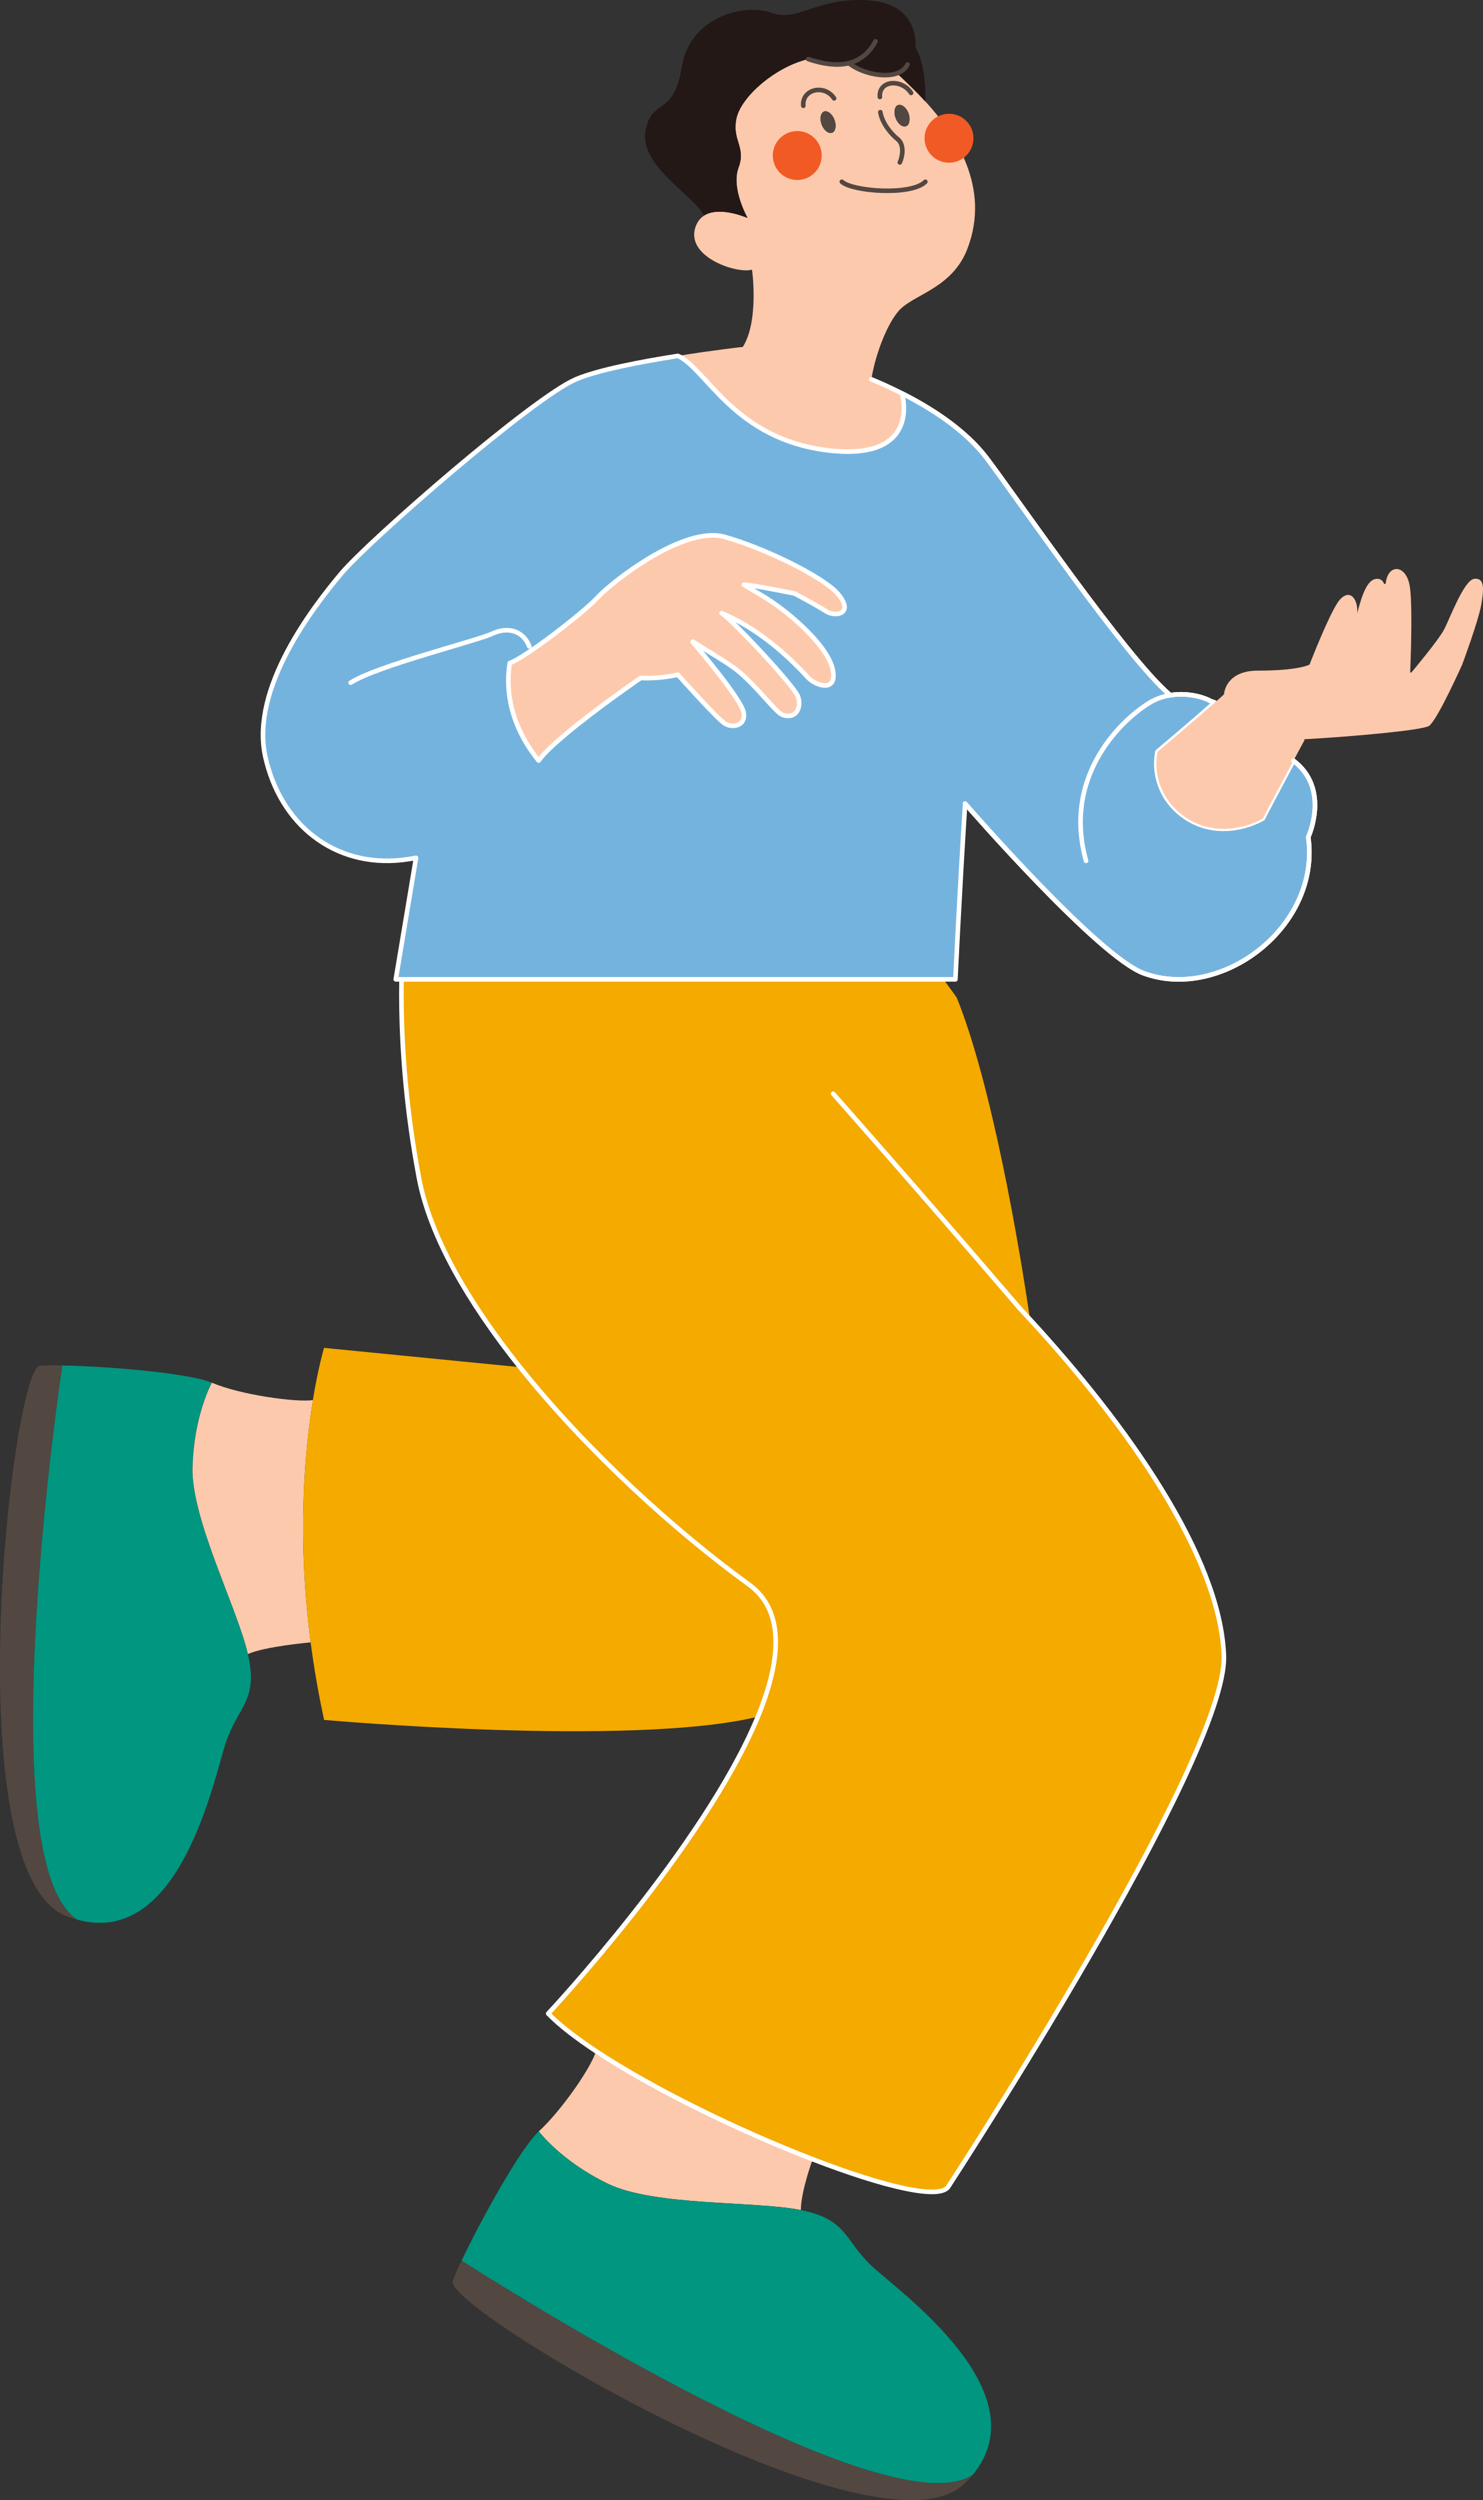 <?xml version="1.0" encoding="UTF-8"?>
<svg id="_レイヤー_2" data-name="レイヤー 2" xmlns="http://www.w3.org/2000/svg" viewBox="0 0 262 441.44">
  <rect x="0" y="0" width="262" height="441.44" fill="#333333" stroke="none"/>
  <defs>
    <style>
      .cls-1 {
        fill: #f15a24;
      }

      .cls-2 {
        fill: #009680;
      }

      .cls-3 {
        fill: #534741;
      }

      .cls-4 {
        fill: #f5aa00;
      }

      .cls-5 {
        fill: #fdc9ac;
      }

      .cls-6, .cls-7 {
        fill: none;
      }

      .cls-6, .cls-7, .cls-8 {
        stroke-linecap: round;
        stroke-linejoin: round;
        stroke-width: .81px;
      }

      .cls-6, .cls-8 {
        stroke: #fff;
      }

      .cls-9 {
        fill: #231815;
      }

      .cls-7 {
        stroke: #534741;
      }

      .cls-8 {
        fill: #75b3df;
      }
    </style>
  </defs>
  <g id="_デザイン" data-name="デザイン">
    <g>
      <g>
        <path class="cls-3" d="M171.73,437.02c-15.91,10.11-90.17-37.89-90.17-37.89-.74,1.55-1.3,2.82-1.59,3.65-1.65,4.63,75.27,50.59,90.48,35.7.48-.48.93-.95,1.31-1.43l-.04-.04Z"/>
        <path class="cls-5" d="M95.19,376.33s3.97,5.29,12.24,9.26c8.27,3.97,25.8,2.98,34.06,4.63,0-3.31,2.09-8.97,2.09-8.97-12.88-4.96-28.14-12.37-38.28-19.09-.85,2.92-6.14,10.53-10.11,14.17Z"/>
        <path class="cls-2" d="M95.19,376.33c-3.25,2.99-10.29,15.76-13.63,22.81,0,0,74.25,47.99,90.17,37.89l.04.04c12.24-14.63-12.91-32.44-17.71-36.92-4.96-4.63-4.3-8.27-12.57-9.92s-25.8-.66-34.06-4.63c-8.27-3.97-12.24-9.26-12.24-9.26Z"/>
        <path class="cls-3" d="M11.01,241.09c-1.71-.03-3.1,0-3.97.07-4.91.4-15.15,89.41,4.68,97.15.62.25,1.24.45,1.84.62v-.05c-15.76-10.36-2.55-97.77-2.55-97.77h0Z"/>
        <path class="cls-2" d="M11.01,241.11s-13.2,87.41,2.57,97.77v.05c18.35,5.13,24.24-25.11,26.35-31.34,2.18-6.43,5.77-7.33,3.86-15.54-1.89-8.21-10-23.78-9.79-32.95.21-9.17,3.41-14.96,3.41-14.96-4.07-1.73-18.61-2.9-26.4-3.04h0Z"/>
        <path class="cls-5" d="M34.01,259.1c-.21,9.17,7.9,24.74,9.79,32.95,3.02-1.36,11.09-2.06,11.09-2.06-2.45-18.73-1.07-33.79.4-42.78-3,.44-12.91-.94-17.86-3.07,0,0-3.2,5.79-3.41,14.96Z"/>
        <path class="cls-4" d="M55.28,247.21c-1.47,9-2.84,24.05-.4,42.78.57,4.37,1.35,8.94,2.38,13.69,0,0,54.24,4.85,76.62-.56h.01c4.1-9.96,4.82-18.72-1.59-23.36-12.98-9.41-28.56-23.51-40.43-38.36l-34.62-3.41s-1,3.29-1.98,9.22Z"/>
        <path class="cls-4" d="M181.97,232.96c-1.84-12.73-6.75-41.51-12.95-56.83l-3.46-4.76c-11.14,2.3-70.92.15-94.27-5.11,0,0-1.81,17.59,2.75,41.74,1.96,10.41,8.84,22.12,17.85,33.4,11.87,14.86,27.45,28.96,40.43,38.36,6.4,4.64,5.69,13.4,1.59,23.36-9.48,23-37.04,52.41-37.04,52.41,1.98,2.04,4.91,4.29,8.44,6.63,10.15,6.72,25.4,14.13,38.28,19.09,12.49,4.82,22.75,7.33,24.05,4.71,0,0,49.26-75.44,48.6-93.63-.64-17.54-17.28-40.94-34.26-59.37Z"/>
        <path class="cls-6" d="M147.19,193.11s14.31,16.15,32.9,37.83"/>
        <path class="cls-6" d="M180.09,230.95h.01c.62.67,1.24,1.34,1.86,2.01,16.99,18.43,33.63,41.83,34.26,59.37.66,18.19-48.6,93.63-48.6,93.63-1.3,2.62-11.56.11-24.05-4.71-12.88-4.96-28.14-12.37-38.28-19.09-3.53-2.34-6.46-4.59-8.44-6.63,0,0,27.56-29.41,37.04-52.41,4.1-9.96,4.82-18.72-1.59-23.36-12.98-9.41-28.56-23.51-40.43-38.36-9.01-11.28-15.89-22.99-17.85-33.4-4.56-24.14-2.75-41.74-2.75-41.74"/>
        <g>
          <path class="cls-5" d="M145.08,21.77l.09.24c.39,1.02,1.21,1.67,1.84,1.43.61-.22.8-1.26.41-2.3-.38-1.02-1.21-1.67-1.84-1.45-.56.22-.78,1.11-.49,2.08ZM158.23,20.86c.39,1.02,1.21,1.67,1.84,1.43.61-.22.8-1.26.43-2.3-.39-1.02-1.23-1.67-1.86-1.43-.56.2-.77,1.11-.49,2.06l.09.24ZM159.28,54.37c-2.23,2-4.57,7.83-5.34,12.6,1.55.65,3.41,1.47,5.41,2.49.17.58,3.22,12.01-13.06,10.06-16.71-2-21.5-14.49-26.53-16.68,6.24-1.01,11.48-1.59,11.48-1.59,2.9-4.64,1.62-13.64,1.62-13.64-2.66.78-11.61-2.2-10.04-7.37.31-1.02.87-1.72,1.55-2.15v-.02c2.76-1.79,7.71.41,7.71.41,0,0-2.97-5.24-1.59-8.9,1.36-3.65-1.19-4.79-.38-8.66.82-3.89,6.91-9.14,12.69-10.5,2.32.78,4.89,1.28,7.18.72,2.11,1.71,6.07,2.66,8.51,1.79,1.21,1.16,3.05,2.85,5,4.98,5.37,5.88,11.53,15.18,7.45,25.94-2.51,6.67-8.77,7.96-11.65,10.52Z"/>
          <path class="cls-9" d="M153.5.06c-9.19-.63-12.48,3.92-17.19,2.2-4.71-1.72-14.44.63-15.86,9.58-1.42,8.94-5.49,5.34-6.43,11.46-.94,6.09,8.73,11.31,10.33,14.78,2.76-1.79,7.71.41,7.71.41,0,0-2.97-5.24-1.59-8.9,1.36-3.65-1.19-4.79-.38-8.66.82-3.89,6.91-9.14,12.69-10.5,2.32.78,4.89,1.28,7.18.72,2.11,1.71,6.07,2.66,8.51,1.79,1.21,1.16,3.05,2.85,5,4.98.02-.43.24-6.36-1.74-9.53,0,0,.94-7.69-8.24-8.32Z"/>
          <path class="cls-5" d="M127.48,108.26c3.04,1.28,8.66,4.16,15.26,11.36,1.35,1.47,5.1,2.69,4.43-1.16-.65-3.85-6.19-8.88-9.86-11.53-2.22-1.6-4.28-2.68-5.88-3.68,1.53.02,8.97,1.55,8.97,1.55,0,0,3.87,2.06,5.58,3.15,1.69,1.09,5.08.36,1.96-3.19-2.54-2.9-12.87-8.01-19.99-9.98-7.13-1.96-19.75,7.86-22.39,10.73-2.64,2.85-13.03,10.78-15.5,11.56-.56,3.34-.68,10.08,5.1,17.22.92-1.28,2.76-2.98,4.93-4.79,5.51-4.6,13.1-9.79,13.1-9.79,3.41.19,6.57-.58,6.57-.58,0,0,6.94,7.79,8.3,8.63,1.38.85,3.72.38,3.33-1.91-.39-2.28-7.32-10.52-9.02-12.5l.03-.05c2.59,1.67,6.29,3.77,7.96,5.15,3.46,2.83,6.68,7.33,7.9,7.78,2.35.84,3.44-1.33,2.71-3.27-.72-1.93-11.63-13.57-13.49-14.7Z"/>
          <path class="cls-8" d="M147.94,104.76c-2.54-2.9-12.87-8.01-19.99-9.98-7.13-1.96-19.75,7.86-22.39,10.73-2.64,2.85-13.03,10.78-15.5,11.56-.56,3.34-.68,10.08,5.1,17.22.92-1.28,2.76-2.98,4.93-4.79,5.51-4.6,13.1-9.79,13.1-9.79,3.41.19,6.57-.58,6.57-.58,0,0,6.94,7.79,8.3,8.63,1.38.85,3.72.38,3.33-1.91-.39-2.28-7.32-10.52-9.02-12.5l.03-.05c2.59,1.67,6.29,3.77,7.96,5.15,3.46,2.83,6.68,7.33,7.9,7.78,2.35.84,3.44-1.33,2.71-3.27-.72-1.93-11.63-13.57-13.49-14.7,3.04,1.28,8.66,4.16,15.26,11.36,1.35,1.47,5.1,2.69,4.43-1.16-.65-3.85-6.19-8.88-9.86-11.53-2.22-1.6-4.28-2.68-5.88-3.68,1.53.02,8.97,1.55,8.97,1.55,0,0,3.87,2.06,5.58,3.15,1.69,1.09,5.08.36,1.96-3.19ZM228.5,134.3c6.6,5,2.63,13.49,2.63,13.49,2.22,15.91-15.45,29.09-29.11,24.04-8.01-2.97-30.8-29.11-31.51-29.93-.96,14.97-1.72,31.02-1.72,31.02h-98.87l3.58-21.45c-.84.15-1.67.29-2.49.38-11.89,1.31-21.5-6.22-24.15-18.3-2.63-12.07,8.49-26.4,13.4-32.25,4.89-5.85,33.94-31.12,41.49-34.33,3.85-1.65,11.48-3.1,18.01-4.13,5.03,2.18,9.82,14.68,26.53,16.68,16.29,1.94,13.23-9.48,13.06-10.06,5.15,2.59,11.2,6.45,15.01,11.48,5.29,6.97,24.52,35.08,32.25,41.68l.03.15c2.97-.53,5.83.24,7.2.99l.78.27c-3.55,3.15-10.13,8.7-10.13,8.7-.72,3.68.44,8.12,4.26,11.08,4.6,3.58,10.28,2.93,14.34.72.46-.94,3.39-6.46,5.41-10.23Z"/>
          <path class="cls-5" d="M230.41,130.53c8.03-.44,20.96-1.57,22.07-2.37,1.5-1.09,5.85-10.83,5.85-10.83,0,0,2.83-7.61,3.34-10.45.49-2.83.67-4.84-1.18-4.69-1.84.17-4.35,7.03-5.35,8.94-.99,1.91-5.8,7.62-5.8,7.62h-.2c.19-4.98.41-13.3-.17-15.71-.84-3.51-3.84-3.34-4.16,0l-.26.09c-.2-.53-.55-.87-1.09-.92-1.67-.17-2.68,2.17-3.68,6.05.17-2.32-1.16-4.38-3-2.46-1.31,1.38-4.01,7.93-5.42,11.53l-.02.02c-.22.12-2.2,1.06-9.09,1.06-5.85,0-6,4.18-6,4.18-.39.38-.96.87-1.62,1.45-3.55,3.15-10.13,8.7-10.13,8.7-.72,3.68.44,8.12,4.26,11.08,4.6,3.58,10.28,2.93,14.34.72.46-.94,3.39-6.46,5.41-10.23,1.11-2.05,1.93-3.58,1.93-3.58l-.02-.19Z"/>
          <path class="cls-3" d="M145.17,22.01c.39,1.02,1.21,1.67,1.84,1.43.61-.22.8-1.26.41-2.3-.38-1.02-1.21-1.67-1.84-1.45-.56.22-.78,1.11-.49,2.08l.09.24Z"/>
          <path class="cls-3" d="M158.64,18.56c-.56.2-.77,1.11-.49,2.06l.09.24c.39,1.02,1.21,1.67,1.84,1.43.61-.22.8-1.26.43-2.3-.39-1.02-1.23-1.67-1.86-1.43Z"/>
          <path class="cls-7" d="M142.79,10.43c2.32.78,4.89,1.28,7.18.72,1.86-.48,3.51-1.62,4.71-3.85"/>
          <path class="cls-7" d="M149.96,11.13s.02,0,.02.02c2.11,1.71,6.07,2.66,8.51,1.79.84-.31,1.48-.8,1.84-1.55"/>
          <path class="cls-7" d="M148.73,32.09c1.86,1.72,12.28,2.51,14.75,0"/>
          <path class="cls-7" d="M147.36,17.37c-1.67-2.54-5.7-1.65-5.44,1.31"/>
          <path class="cls-7" d="M160.96,16.41c-1.67-2.54-5.76-2.25-5.51.72"/>
          <path class="cls-7" d="M155.53,19.81c.31,1.96,1.93,3.87,3.05,4.76,1.23.95.87,3.09.39,4.11"/>
          <path class="cls-6" d="M206.61,122.62c-7.72-6.6-26.96-34.7-32.25-41.68-3.8-5.03-9.86-8.88-15.01-11.48-2-1.02-3.85-1.84-5.41-2.49h-.02"/>
          <path class="cls-6" d="M93.51,114.13c-1.01-2.64-3.65-3.58-6.48-2.27-2.83,1.33-20.36,5.66-25.08,8.68"/>
          <path class="cls-6" d="M170.49,141.89l.02.02c.72.82,23.5,26.96,31.51,29.93,13.66,5.05,31.33-8.13,29.11-24.04,0,0,3.97-8.49-2.63-13.49"/>
          <path class="cls-6" d="M213.84,123.76c-1.36-.75-4.23-1.52-7.2-.99-.99.17-2,.48-2.97.99-3.87,2.03-16.3,12.06-11.8,28.24"/>
        </g>
      </g>
      <circle class="cls-1" cx="140.85" cy="27.46" r="4.32"/>
      <circle class="cls-1" cx="167.66" cy="24.41" r="4.32"/>
    </g>
  </g>
</svg>